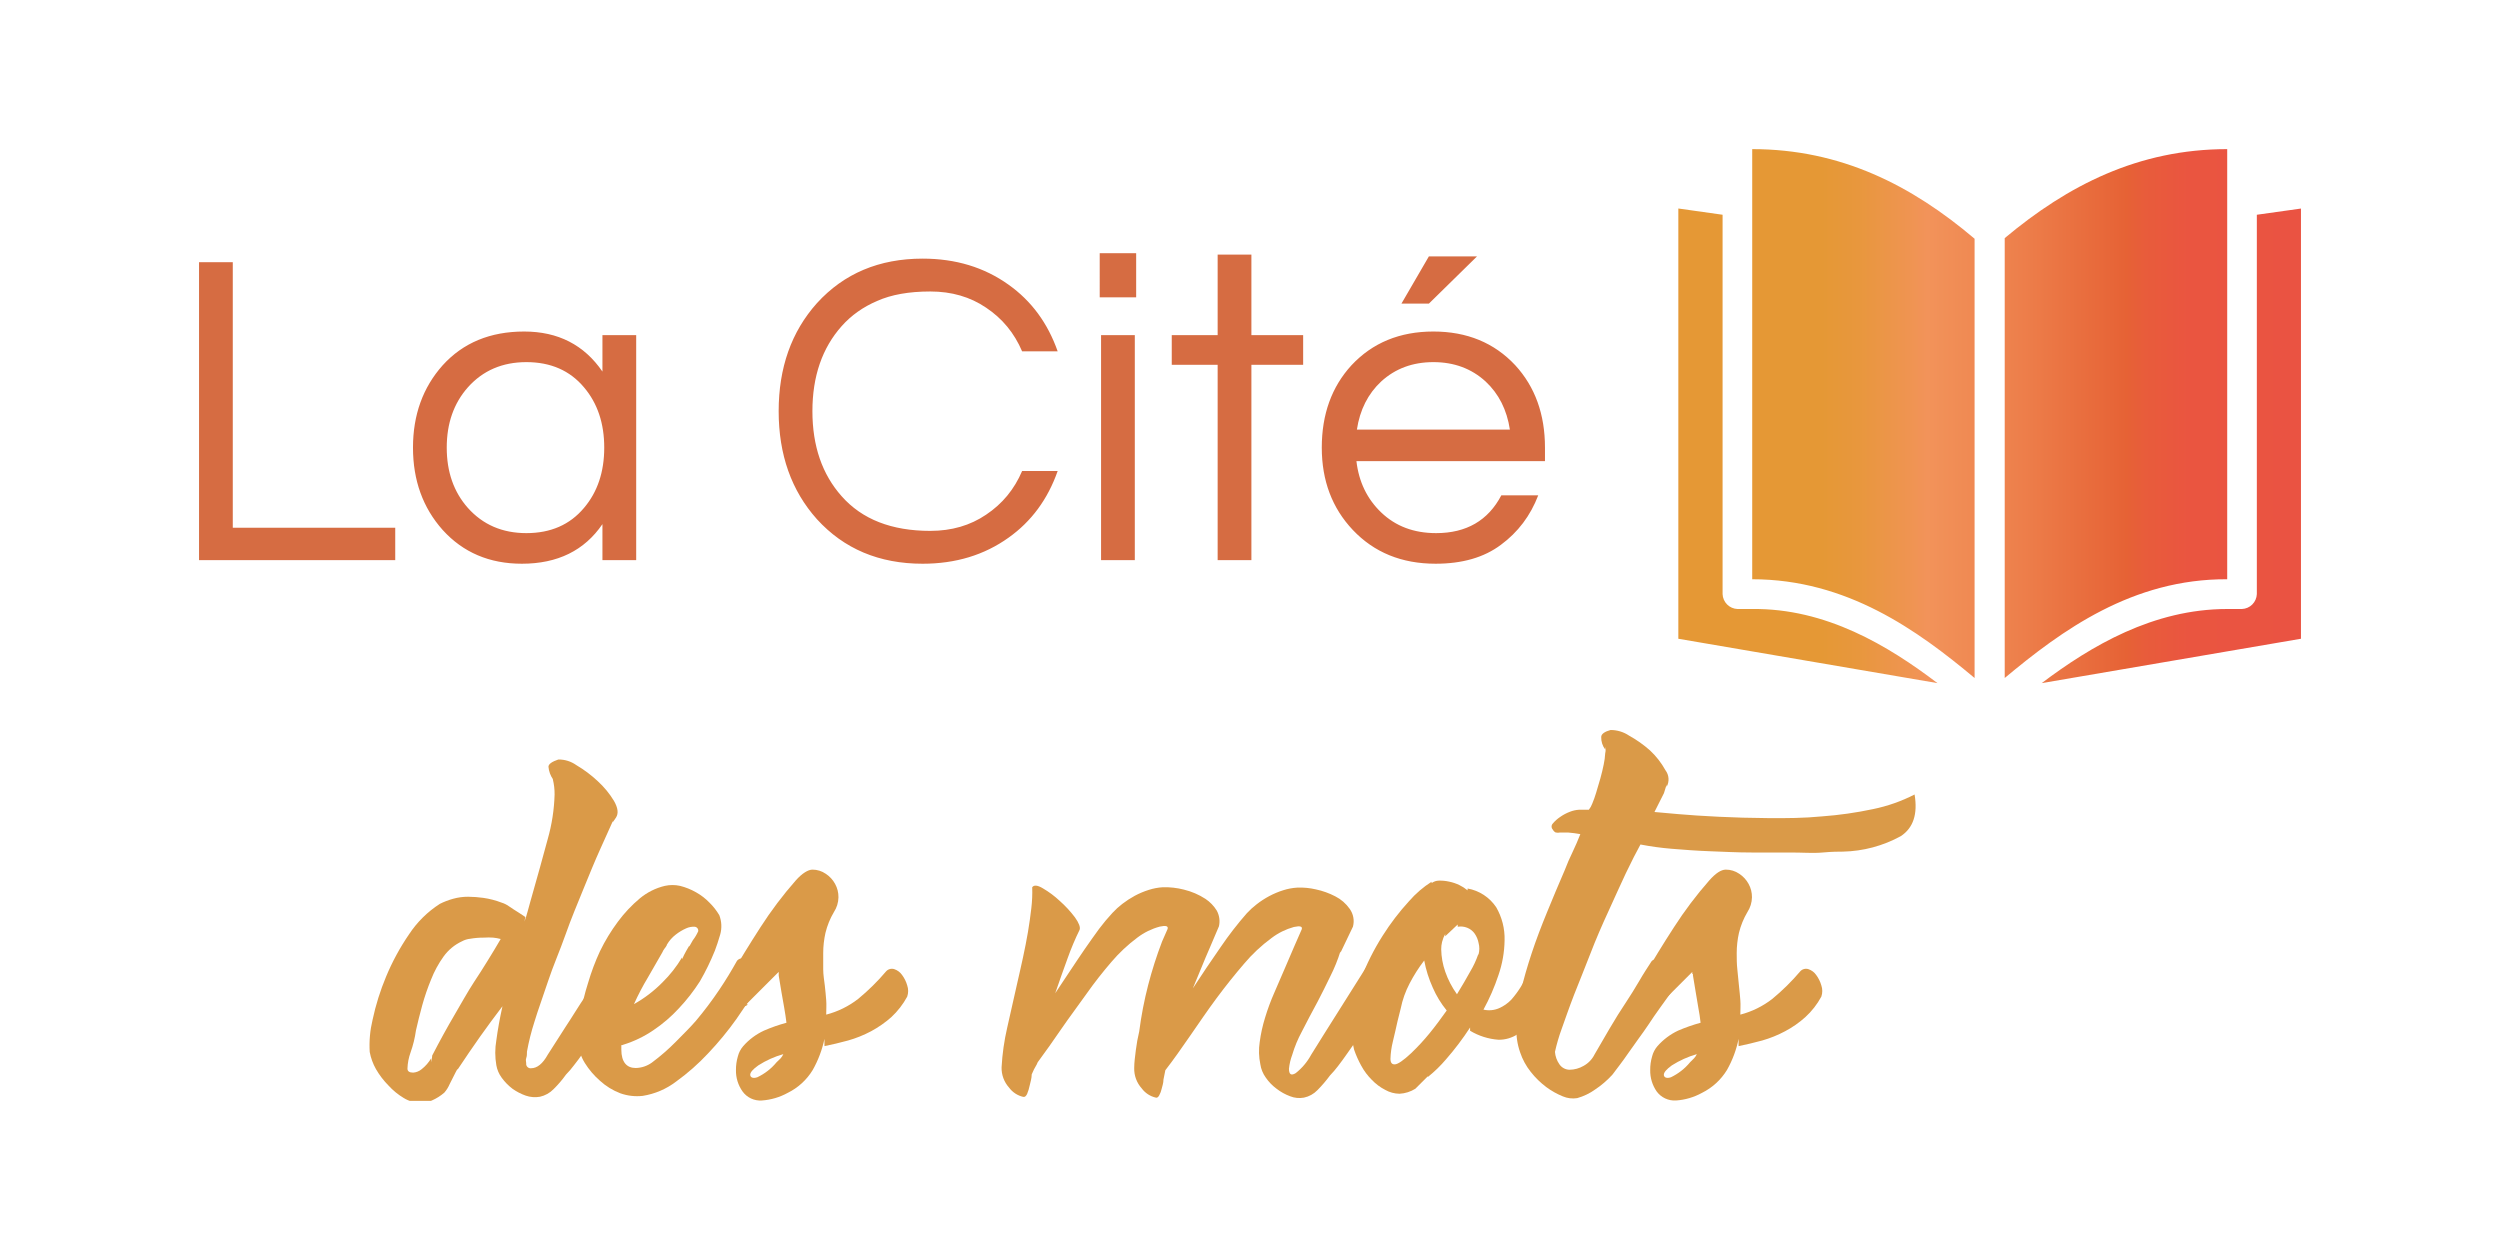 <?xml version="1.0" encoding="UTF-8" standalone="no"?>
<svg
   xmlns:dc="http://purl.org/dc/elements/1.1/"
   xmlns:cc="http://creativecommons.org/ns#"
   xmlns:rdf="http://www.w3.org/1999/02/22-rdf-syntax-ns#"
   xmlns:svg="http://www.w3.org/2000/svg"
   xmlns="http://www.w3.org/2000/svg"
   style="fill:none"
   id="svg50"
   version="1.1"
   viewBox="0 0 200 100"
   height="100"
   width="200">
  <g
     transform="translate(6.542,-42)"
     id="g20"
     clip-path="url(#clip0)">
    <path
       style="fill:#d66c42"
       id="path2"
       d="m 12.081,62.978 v 21.24 h 12.996 V 86.81 H 9.381 V 62.978 Z M 41.653,83.93 c -1.44,2.112 -3.588,3.168 -6.444,3.168 -2.592,0 -4.704,-0.9 -6.336,-2.7 -1.584,-1.776 -2.376,-3.972 -2.376,-6.588 0,-2.616 0.792,-4.812 2.376,-6.588 1.632,-1.8 3.804,-2.7 6.516,-2.7 2.712,0 4.8,1.068 6.264,3.204 V 68.81 h 2.7 v 18 h -2.7 z m -6.084,0.72 c 1.944,0 3.48,-0.672 4.608,-2.016 1.08,-1.272 1.62,-2.88 1.62,-4.824 0,-1.944 -0.54,-3.552 -1.62,-4.824 -1.128,-1.344 -2.664,-2.016 -4.608,-2.016 -1.92,0 -3.48,0.672 -4.68,2.016 -1.128,1.272 -1.692,2.88 -1.692,4.824 0,1.944 0.564,3.552 1.692,4.824 1.2,1.344 2.76,2.016 4.68,2.016 z m 32.314,-0.18 c 1.704,0 3.192,-0.432 4.464,-1.296 1.296,-0.864 2.256,-2.028 2.88,-3.492 h 2.844 c -0.792,2.256 -2.1,4.032 -3.924,5.328 -1.944,1.392 -4.236,2.088 -6.876,2.088 -3.48,0 -6.3,-1.188 -8.46,-3.564 -2.04,-2.28 -3.06,-5.16 -3.06,-8.64 0,-3.48 1.02,-6.36 3.06,-8.64 2.16,-2.376 4.98,-3.564 8.46,-3.564 2.64,0 4.932,0.696 6.876,2.088 1.824,1.296 3.132,3.072 3.924,5.328 h -2.844 c -0.624,-1.464 -1.584,-2.628 -2.88,-3.492 -1.272,-0.864 -2.76,-1.296 -4.464,-1.296 -1.704,0 -3.12,0.252 -4.248,0.756 -1.128,0.48 -2.076,1.152 -2.844,2.016 -1.56,1.752 -2.34,4.02 -2.34,6.804 0,2.784 0.78,5.052 2.34,6.804 1.632,1.848 3.996,2.772 7.092,2.772 z M 81.543,68.81 h 2.7 v 18 h -2.7 z m 2.808,-6.552 v 3.528 h -2.916 V 62.258 Z M 90.87,86.81 V 71.186 h -3.672 V 68.81 h 3.672 v -6.444 h 2.7 v 6.444 h 4.14 v 2.376 h -4.14 V 86.81 Z m 17.475,-2.16 c 2.424,0 4.164,-1.008 5.22,-3.024 h 2.952 c -0.624,1.632 -1.62,2.952 -2.988,3.96 -1.344,1.008 -3.084,1.512 -5.22,1.512 -2.712,0 -4.92,-0.9 -6.624,-2.7 -1.656,-1.752 -2.484,-3.948 -2.484,-6.588 0,-2.664 0.792,-4.86 2.376,-6.588 1.68,-1.8 3.864,-2.7 6.552,-2.7 2.688,0 4.872,0.9 6.552,2.7 1.584,1.728 2.376,3.924 2.376,6.588 v 1.08 h -15.084 c 0.192,1.656 0.852,3.024 1.98,4.104 1.152,1.104 2.616,1.656 4.392,1.656 z m -0.216,-13.68 c -1.656,0 -3.048,0.516 -4.176,1.548 -1.056,0.984 -1.704,2.268 -1.944,3.852 h 12.24 c -0.24,-1.584 -0.888,-2.868 -1.944,-3.852 -1.128,-1.032 -2.52,-1.548 -4.176,-1.548 z m -0.36,-8.46 h 3.852 l -3.852,3.78 h -2.196 z" />
    <path
       style="fill:url(#paint0_linear)"
       id="path4"
       d="m 133.635,53.93 v 34.41 c 7.59,0 13.24,4.1 17.79,7.9 V 61.1 c -5.03,-4.27 -10.7,-7.17 -17.79,-7.17 z m 38,0 c -7.1,0 -12.76,2.9 -17.8,7.12 v 35.19 c 4.55,-3.8 10.21,-7.94 17.8,-7.9 z m -43.91,4.75 V 93.1 l 20.73,3.55 c -3.95,-3 -8.93,-6 -14.83,-5.93 h -1.17 c -0.312,-0.012 -0.608,-0.142 -0.828,-0.362 -0.221,-0.221 -0.35,-0.516 -0.362,-0.828 V 59.18 Z m 49.84,0 -3.56,0.5 v 30.35 c -0.013,0.312 -0.142,0.607 -0.363,0.828 -0.22,0.221 -0.516,0.35 -0.827,0.362 h -1.18 c -5.91,0 -10.89,2.95 -14.84,5.93 l 20.74,-3.55 z" />
    <path
       style="fill:#da9a48"
       id="path6"
       d="m 37.695,104.34 c -0.205,-0.296 -0.33,-0.641 -0.36,-1 0,-0.22 0.29,-0.41 0.79,-0.58 0.516,-0.007 1.02,0.151 1.44,0.45 0.615,0.363 1.188,0.792 1.71,1.28 0.506,0.462 0.944,0.994 1.3,1.58 0.32,0.56 0.38,1 0.16,1.34 l -0.25,0.36 v -0.08 c -0.24,0.53 -0.57,1.27 -1,2.22 -0.43,0.95 -0.86,2 -1.34,3.18 -0.48,1.18 -1,2.41 -1.45,3.69 -0.45,1.28 -1,2.52 -1.39,3.71 -0.39,1.19 -0.8,2.28 -1.1,3.28 -0.248,0.773 -0.445,1.561 -0.59,2.36 0,0.19 0,0.36 -0.06,0.52 -0.06,0.16 0,0.29 0,0.41 -0.008,0.054 -0.004,0.108 0.013,0.16 0.017,0.051 0.045,0.098 0.083,0.137 0.038,0.039 0.084,0.068 0.135,0.086 0.051,0.018 0.106,0.024 0.159,0.017 0.48,0 0.93,-0.36 1.33,-1.08 l 1.46,-2.28 c 0.51,-0.76 1,-1.6 1.62,-2.5 0.62,-0.9 1.12,-1.77 1.62,-2.61 0.15,-0.17 0.34,-0.18 0.58,0 0.266,0.163 0.498,0.377 0.68,0.63 0.215,0.265 0.387,0.562 0.51,0.88 0.069,0.108 0.105,0.232 0.105,0.36 0,0.128 -0.036,0.252 -0.105,0.36 -0.33,0.41 -0.67,0.85 -1,1.33 -0.33,0.48 -0.69,1 -1,1.51 l -0.85,1.04 -0.77,1.11 c -0.25,0.36 -0.5,0.7 -0.74,1 -0.198,0.268 -0.415,0.522 -0.65,0.76 -0.298,0.419 -0.633,0.81 -1,1.17 -0.295,0.3 -0.67,0.508 -1.08,0.6 -0.381,0.068 -0.774,0.037 -1.14,-0.09 -0.377,-0.133 -0.734,-0.318 -1.06,-0.55 -0.328,-0.25 -0.618,-0.546 -0.86,-0.88 -0.219,-0.295 -0.366,-0.638 -0.43,-1 -0.115,-0.662 -0.115,-1.338 0,-2 0.11,-0.83 0.27,-1.73 0.49,-2.72 -0.63,0.82 -1.22,1.63 -1.79,2.43 -0.57,0.8 -1.17,1.69 -1.81,2.65 v -0.07 l -0.15,0.28 c -0.14,0.29 -0.3,0.6 -0.47,0.93 -0.106,0.251 -0.251,0.484 -0.43,0.69 -0.299,0.26 -0.636,0.472 -1,0.63 -0.271,0.122 -0.563,0.19 -0.86,0.2 -0.491,-0.005 -0.971,-0.144 -1.39,-0.4 -0.453,-0.272 -0.864,-0.609 -1.22,-1 -0.388,-0.392 -0.724,-0.833 -1,-1.31 -0.241,-0.426 -0.41,-0.889 -0.5,-1.37 -0.053,-0.867 0.025,-1.736 0.23,-2.58 0.252,-1.181 0.614,-2.336 1.08,-3.45 0.494,-1.191 1.111,-2.327 1.84,-3.39 0.641,-0.973 1.479,-1.801 2.46,-2.43 0.342,-0.172 0.701,-0.309 1.07,-0.41 0.391,-0.108 0.795,-0.162 1.2,-0.16 0.405,0.003 0.809,0.033 1.21,0.09 0.499,0.071 0.989,0.199 1.46,0.38 0.204,0.062 0.396,0.157 0.57,0.28 0.22,0.15 0.49,0.33 0.83,0.54 l 0.5,0.33 -0.07,0.36 c 0.1,-0.27 0.18,-0.53 0.25,-0.79 0.07,-0.26 0.15,-0.53 0.22,-0.8 0.553,-1.94 1.017,-3.607 1.39,-5 0.331,-1.159 0.516,-2.355 0.55,-3.56 0.006,-0.411 -0.041,-0.821 -0.14,-1.22 z m -6.3,16.2 c 0.34,-0.51 0.69,-1.06 1.06,-1.66 0.37,-0.6 0.73,-1.19 1.06,-1.76 -0.2,-0.054 -0.404,-0.091 -0.61,-0.11 -0.24,-0.017 -0.48,-0.017 -0.72,0 -0.372,-0.003 -0.743,0.027 -1.11,0.09 -0.228,0.024 -0.449,0.091 -0.65,0.2 -0.591,0.272 -1.1,0.692 -1.48,1.22 -0.408,0.569 -0.744,1.187 -1,1.84 -0.278,0.675 -0.515,1.366 -0.71,2.07 -0.19,0.71 -0.36,1.36 -0.5,2 -0.083,0.6 -0.227,1.19 -0.43,1.76 -0.152,0.417 -0.237,0.856 -0.25,1.3 0,0.21 0.15,0.32 0.46,0.32 0.246,-0.018 0.48,-0.113 0.67,-0.27 0.309,-0.243 0.571,-0.541 0.77,-0.88 v 0.32 c 0.043,-0.177 0.07,-0.358 0.08,-0.54 0.62,-1.2 1.2,-2.25 1.74,-3.17 0.54,-0.92 1.07,-1.89 1.62,-2.73 z" />
    <path
       style="fill:#da9a48"
       id="path8"
       d="m 43.235,125.61 c 0,0 0,0 -0.07,0 v 0.36 c 0,1 0.43,1.47 1.15,1.47 0.464,-0.009 0.913,-0.159 1.29,-0.43 0.685,-0.51 1.331,-1.071 1.93,-1.68 0.66,-0.66 1.2,-1.21 1.6,-1.67 0.663,-0.79 1.284,-1.614 1.86,-2.47 0.54,-0.8 1,-1.57 1.42,-2.32 0.067,-0.088 0.161,-0.152 0.268,-0.181 0.107,-0.029 0.22,-0.021 0.322,0.021 0.25,0.099 0.463,0.274 0.61,0.5 0.189,0.269 0.325,0.571 0.4,0.89 0.095,0.303 0.095,0.627 0,0.93 -0.43,0.72 -1,1.56 -1.65,2.5 -0.682,0.958 -1.431,1.867 -2.24,2.72 -0.78,0.839 -1.641,1.599 -2.57,2.27 -0.784,0.6 -1.705,0.995 -2.68,1.15 -0.608,0.069 -1.224,-0.003 -1.8,-0.21 -0.598,-0.229 -1.147,-0.568 -1.62,-1 -0.472,-0.411 -0.879,-0.889 -1.21,-1.42 -0.3,-0.476 -0.479,-1.019 -0.52,-1.58 -0.044,-0.75 0.007,-1.503 0.15,-2.24 0.149,-0.877 0.36,-1.742 0.63,-2.59 0.254,-0.866 0.571,-1.711 0.95,-2.53 0.404,-0.834 0.886,-1.627 1.44,-2.37 0.507,-0.687 1.095,-1.312 1.75,-1.86 0.581,-0.482 1.265,-0.825 2,-1 0.402,-0.089 0.818,-0.089 1.22,0 0.444,0.112 0.871,0.284 1.27,0.51 0.403,0.225 0.77,0.508 1.09,0.84 0.302,0.298 0.564,0.634 0.78,1 0.187,0.493 0.212,1.032 0.07,1.54 -0.15,0.51 -0.29,0.94 -0.43,1.3 -0.339,0.84 -0.736,1.656 -1.19,2.44 -0.491,0.771 -1.053,1.494 -1.68,2.16 -0.611,0.666 -1.3,1.256 -2.05,1.76 -0.741,0.505 -1.553,0.896 -2.41,1.16 z m 3.57,-8 c -0.048,0.097 -0.109,0.188 -0.18,0.27 -0.074,0.095 -0.134,0.199 -0.18,0.31 l -1.15,2 c -0.416,0.69 -0.79,1.405 -1.12,2.14 0.839,-0.469 1.606,-1.055 2.28,-1.74 0.607,-0.597 1.135,-1.269 1.57,-2 v 0.15 c 0.095,-0.222 0.202,-0.439 0.32,-0.65 l 0.25,-0.43 v 0.07 l 0.29,-0.51 c 0.171,-0.222 0.316,-0.464 0.43,-0.72 0.007,-0.042 0.005,-0.086 -0.005,-0.127 -0.011,-0.042 -0.03,-0.081 -0.056,-0.114 -0.026,-0.034 -0.059,-0.062 -0.097,-0.083 -0.038,-0.02 -0.079,-0.032 -0.122,-0.036 -0.237,-0.015 -0.474,0.03 -0.69,0.13 -0.296,0.132 -0.575,0.3 -0.83,0.5 -0.287,0.221 -0.529,0.496 -0.71,0.81 z" />
    <path
       style="fill:#da9a48"
       id="path10"
       d="m 53.285,122.37 c -0.081,0.071 -0.18,0.117 -0.287,0.133 -0.106,0.016 -0.215,0.001 -0.313,-0.043 -0.222,-0.095 -0.413,-0.251 -0.55,-0.45 -0.181,-0.233 -0.311,-0.503 -0.38,-0.79 -0.08,-0.295 -0.08,-0.605 0,-0.9 0.84,-1.44 1.687,-2.82 2.54,-4.14 0.845,-1.315 1.788,-2.566 2.82,-3.74 0.51,-0.58 1,-0.87 1.34,-0.87 0.379,0 0.748,0.115 1.06,0.33 0.314,0.203 0.572,0.482 0.75,0.81 0.183,0.33 0.276,0.703 0.27,1.08 -0.008,0.416 -0.133,0.821 -0.36,1.17 -0.309,0.52 -0.538,1.083 -0.68,1.67 -0.118,0.528 -0.179,1.068 -0.18,1.61 0,0.43 0,0.87 0,1.31 0,0.44 0.08,0.88 0.13,1.31 0.05,0.43 0.08,0.8 0.11,1.16 0.03,0.36 0,0.74 0,1.15 0.93,-0.241 1.802,-0.67 2.56,-1.26 0.807,-0.666 1.554,-1.402 2.23,-2.2 0.079,-0.09 0.183,-0.154 0.298,-0.186 0.115,-0.032 0.237,-0.03 0.352,0.006 0.256,0.084 0.477,0.249 0.63,0.47 0.186,0.25 0.325,0.531 0.41,0.83 0.1,0.292 0.1,0.608 0,0.9 -0.331,0.612 -0.76,1.166 -1.27,1.64 -0.495,0.438 -1.038,0.817 -1.62,1.13 -0.586,0.311 -1.202,0.559 -1.84,0.74 -0.667,0.18 -1.297,0.33 -1.89,0.45 v -0.58 c -0.184,0.873 -0.501,1.713 -0.94,2.49 -0.478,0.788 -1.172,1.423 -2,1.83 -0.64,0.353 -1.35,0.561 -2.08,0.61 -0.295,0.019 -0.59,-0.037 -0.858,-0.163 -0.268,-0.126 -0.499,-0.318 -0.672,-0.557 -0.358,-0.501 -0.544,-1.104 -0.53,-1.72 -0.003,-0.365 0.047,-0.729 0.15,-1.08 0.076,-0.307 0.223,-0.591 0.43,-0.83 0.461,-0.525 1.026,-0.947 1.66,-1.24 0.583,-0.255 1.185,-0.465 1.8,-0.63 -0.047,-0.38 -0.107,-0.78 -0.18,-1.2 -0.08,-0.42 -0.15,-0.84 -0.22,-1.25 l -0.22,-1.33 c 0,-0.12 0,-0.17 0,-0.14 0,0.03 0,0 0,-0.15 l -0.58,0.58 c -0.33,0.34 -0.66,0.66 -1,1 -0.34,0.34 -0.64,0.64 -1,1 z m 2.3,4.61 0.33,-0.32 c 0.086,-0.099 0.156,-0.21 0.21,-0.33 -0.707,0.2 -1.381,0.503 -2,0.9 -0.44,0.31 -0.65,0.56 -0.65,0.75 0,0.19 0.19,0.33 0.57,0.2 0.595,-0.282 1.121,-0.692 1.54,-1.2 z" />
    <path
       style="fill:#da9a48"
       id="path12"
       d="m 75.995,127.95 c 0,0.31 -0.1,0.61 -0.16,0.88 -0.047,0.236 -0.117,0.468 -0.21,0.69 -0.09,0.18 -0.19,0.26 -0.31,0.23 -0.453,-0.103 -0.854,-0.366 -1.13,-0.74 -0.402,-0.446 -0.617,-1.03 -0.6,-1.63 0.058,-1.068 0.208,-2.128 0.45,-3.17 l 0.78,-3.46 c 0.16,-0.72 0.33,-1.43 0.48,-2.14 0.15,-0.71 0.29,-1.39 0.4,-2.05 0.11,-0.66 0.2,-1.3 0.27,-1.91 0.066,-0.554 0.089,-1.112 0.07,-1.67 0.14,-0.2 0.43,-0.17 0.86,0.09 0.482,0.282 0.932,0.618 1.34,1 0.45,0.398 0.859,0.84 1.22,1.32 0.32,0.45 0.45,0.79 0.37,1 -0.359,0.731 -0.676,1.483 -0.95,2.25 -0.32,0.873 -0.653,1.813 -1,2.82 l 1.17,-1.76 c 0.4,-0.6 0.79,-1.19 1.19,-1.77 0.4,-0.58 0.78,-1.11 1.15,-1.62 0.334,-0.445 0.691,-0.872 1.07,-1.28 0.242,-0.262 0.507,-0.503 0.79,-0.72 0.316,-0.243 0.65,-0.46 1,-0.65 0.358,-0.191 0.733,-0.349 1.12,-0.47 0.36,-0.116 0.733,-0.187 1.11,-0.21 0.573,-0.017 1.145,0.047 1.7,0.19 0.611,0.148 1.193,0.398 1.72,0.74 0.363,0.242 0.67,0.559 0.9,0.93 0.213,0.383 0.277,0.832 0.18,1.26 l -0.69,1.62 c -0.26,0.6 -0.51,1.18 -0.73,1.73 l -0.67,1.62 c 0.72,-1.1 1.46,-2.21 2.23,-3.31 0.641,-0.942 1.339,-1.844 2.09,-2.7 0.242,-0.262 0.507,-0.503 0.79,-0.72 0.314,-0.245 0.649,-0.462 1,-0.65 0.358,-0.191 0.733,-0.349 1.12,-0.47 0.36,-0.116 0.733,-0.187 1.11,-0.21 0.504,-0.022 1.009,0.025 1.5,0.14 0.543,0.116 1.068,0.304 1.56,0.56 0.46,0.234 0.854,0.577 1.15,1 0.145,0.203 0.244,0.435 0.289,0.681 0.045,0.245 0.035,0.498 -0.029,0.739 l -1,2.09 v -0.12 c -0.214,0.688 -0.485,1.357 -0.81,2 -0.32,0.667 -0.653,1.333 -1,2 -0.46,0.84 -0.88,1.65 -1.28,2.43 -0.32,0.592 -0.579,1.215 -0.77,1.86 -0.134,0.357 -0.221,0.73 -0.26,1.11 0,0.46 0.18,0.57 0.54,0.35 0.505,-0.398 0.924,-0.895 1.23,-1.46 l 1.08,-1.73 3.63,-5.76 c 0.15,-0.17 0.34,-0.18 0.58,0 0.263,0.171 0.491,0.392 0.67,0.65 0.198,0.282 0.353,0.592 0.46,0.92 0.059,0.114 0.089,0.241 0.089,0.37 0,0.129 -0.03,0.256 -0.089,0.37 -0.34,0.41 -0.68,0.85 -1,1.33 -0.32,0.48 -0.69,1 -1,1.51 l -0.75,1.12 -0.78,1.11 c -0.25,0.36 -0.5,0.7 -0.73,1 -0.201,0.266 -0.418,0.52 -0.65,0.76 -0.304,0.414 -0.638,0.805 -1,1.17 -0.292,0.304 -0.668,0.513 -1.08,0.6 -0.373,0.069 -0.758,0.031 -1.11,-0.11 -0.388,-0.144 -0.753,-0.346 -1.08,-0.6 -0.339,-0.249 -0.633,-0.553 -0.87,-0.9 -0.226,-0.314 -0.374,-0.677 -0.43,-1.06 -0.123,-0.586 -0.14,-1.188 -0.05,-1.78 0.088,-0.661 0.232,-1.313 0.43,-1.95 0.206,-0.681 0.453,-1.349 0.74,-2 0.29,-0.66 0.56,-1.3 0.83,-1.92 l 0.79,-1.84 0.57,-1.3 c 0.08,-0.24 -0.13,-0.3 -0.63,-0.19 -0.644,0.178 -1.248,0.476 -1.78,0.88 -0.817,0.6 -1.558,1.294 -2.21,2.07 -0.73,0.85 -1.46,1.76 -2.18,2.73 -0.72,0.97 -1.42,2 -2.11,3 -0.69,1 -1.35,1.94 -2,2.78 -0.047,0.24 -0.097,0.49 -0.15,0.75 0,0.27 -0.09,0.51 -0.14,0.72 -0.04,0.189 -0.108,0.371 -0.2,0.54 -0.08,0.15 -0.18,0.21 -0.27,0.18 -0.453,-0.103 -0.854,-0.366 -1.13,-0.74 -0.402,-0.446 -0.617,-1.03 -0.6,-1.63 0,-0.46 0.07,-0.93 0.13,-1.43 0.062,-0.501 0.152,-0.999 0.27,-1.49 0.162,-1.257 0.403,-2.503 0.72,-3.73 0.305,-1.176 0.676,-2.335 1.11,-3.47 l 0.44,-1 c 0.07,-0.24 -0.14,-0.3 -0.63,-0.19 -0.648,0.175 -1.256,0.474 -1.79,0.88 -0.76,0.567 -1.455,1.218 -2.07,1.94 -0.68,0.79 -1.36,1.65 -2,2.56 -0.64,0.91 -1.35,1.84 -2,2.79 -0.65,0.95 -1.28,1.84 -1.9,2.68 l -0.08,0.18 c -0.154,0.252 -0.288,0.516 -0.4,0.79 z" />
    <path
       style="fill:#da9a48"
       id="path14"
       d="m 115.845,119.53 c 0.053,-0.085 0.129,-0.153 0.219,-0.197 0.09,-0.045 0.191,-0.063 0.291,-0.053 0.252,0.001 0.497,0.081 0.7,0.23 0.243,0.175 0.441,0.404 0.58,0.67 0.151,0.31 0.193,0.663 0.12,1 -0.19,0.34 -0.42,0.73 -0.7,1.19 -0.275,0.459 -0.593,0.891 -0.95,1.29 -0.36,0.411 -0.774,0.771 -1.23,1.07 -0.457,0.301 -0.993,0.458 -1.54,0.45 -0.803,-0.059 -1.581,-0.305 -2.27,-0.72 v -0.26 c -0.579,0.891 -1.221,1.74 -1.92,2.54 -0.44,0.519 -0.929,0.995 -1.46,1.42 v -0.06 l -1,1 c -0.38,0.238 -0.813,0.375 -1.26,0.4 -0.404,-0.004 -0.8,-0.11 -1.15,-0.31 -0.395,-0.203 -0.753,-0.47 -1.06,-0.79 -0.337,-0.333 -0.624,-0.714 -0.85,-1.13 -0.231,-0.416 -0.425,-0.851 -0.58,-1.3 -0.15,-0.612 -0.221,-1.24 -0.21,-1.87 0.013,-1.282 0.264,-2.55 0.74,-3.74 0.465,-1.227 1.055,-2.403 1.76,-3.51 0.62,-0.981 1.326,-1.905 2.11,-2.76 0.522,-0.6 1.128,-1.122 1.8,-1.55 v 0.11 c 0.17,-0.128 0.377,-0.198 0.59,-0.2 0.272,-0.007 0.544,0.02 0.81,0.08 0.287,0.057 0.566,0.151 0.83,0.28 0.233,0.113 0.451,0.254 0.65,0.42 v -0.15 c 0.463,0.083 0.904,0.258 1.298,0.516 0.393,0.258 0.731,0.593 0.992,0.984 0.463,0.801 0.695,1.715 0.67,2.64 -0.014,0.95 -0.179,1.892 -0.49,2.79 -0.316,0.954 -0.718,1.878 -1.2,2.76 0.414,0.096 0.849,0.058 1.24,-0.11 0.377,-0.162 0.718,-0.401 1,-0.7 0.273,-0.313 0.52,-0.647 0.74,-1 0.213,-0.347 0.393,-0.68 0.54,-1 l 0.28,-0.51 z m -9.5,6.73 c 0.525,-0.502 1.02,-1.037 1.48,-1.6 0.48,-0.59 0.93,-1.2 1.37,-1.82 -0.457,-0.559 -0.834,-1.178 -1.12,-1.84 -0.312,-0.69 -0.54,-1.416 -0.68,-2.16 -0.444,0.578 -0.835,1.193 -1.17,1.84 -0.33,0.63 -0.569,1.303 -0.71,2 l -0.25,1 c -0.12,0.53 -0.24,1.08 -0.38,1.65 -0.111,0.449 -0.175,0.908 -0.19,1.37 0,0.31 0.11,0.46 0.35,0.45 0.24,-0.01 0.68,-0.31 1.3,-0.89 z m 5.4,-7.92 c 0.079,-0.295 0.079,-0.605 0,-0.9 -0.051,-0.274 -0.16,-0.533 -0.32,-0.76 -0.148,-0.207 -0.353,-0.367 -0.59,-0.46 -0.241,-0.097 -0.504,-0.125 -0.76,-0.08 v -0.18 l -1,0.94 v -0.18 c -0.11,0.198 -0.194,0.41 -0.25,0.63 -0.048,0.193 -0.071,0.391 -0.07,0.59 0.011,0.61 0.119,1.214 0.32,1.79 0.224,0.645 0.541,1.255 0.94,1.81 0.41,-0.67 0.77,-1.29 1.08,-1.85 0.246,-0.415 0.451,-0.854 0.61,-1.31 z" />
    <path
       style="fill:#da9a48"
       id="path16"
       d="m 119.885,108.73 c -0.331,-0.06 -0.665,-0.104 -1,-0.13 h -0.61 c -0.119,0.025 -0.242,0.025 -0.36,0 -0.1,-0.05 -0.181,-0.13 -0.23,-0.23 -0.064,-0.065 -0.1,-0.153 -0.1,-0.245 0,-0.092 0.036,-0.18 0.1,-0.245 0.167,-0.2 0.363,-0.375 0.58,-0.52 0.244,-0.173 0.51,-0.314 0.79,-0.42 0.23,-0.091 0.473,-0.145 0.72,-0.16 h 0.79 c 0.114,-0.145 0.205,-0.307 0.27,-0.48 0.123,-0.294 0.23,-0.594 0.32,-0.9 0.11,-0.35 0.22,-0.72 0.33,-1.12 0.11,-0.4 0.2,-0.77 0.27,-1.12 0.064,-0.296 0.104,-0.597 0.12,-0.9 0.043,-0.171 0.043,-0.349 0,-0.52 v 0.22 c -0.217,-0.287 -0.33,-0.64 -0.32,-1 0,-0.25 0.3,-0.44 0.75,-0.56 0.527,-0.001 1.042,0.156 1.48,0.45 0.598,0.331 1.158,0.726 1.67,1.18 0.494,0.461 0.913,0.998 1.24,1.59 0.143,0.189 0.228,0.415 0.244,0.651 0.016,0.237 -0.037,0.473 -0.154,0.679 v -0.18 l -0.21,0.68 -0.76,1.51 1.91,0.17 c 0.91,0.08 2,0.15 3.22,0.21 1.22,0.06 2.57,0.1 4,0.11 1.43,0.01 2.85,0 4.28,-0.14 1.368,-0.1 2.728,-0.294 4.07,-0.58 1.158,-0.237 2.278,-0.63 3.33,-1.17 0.26,1.56 -0.1,2.67 -1.1,3.33 -1.421,0.78 -3.01,1.205 -4.63,1.24 -0.33,0 -0.87,0 -1.62,0.07 -0.75,0.07 -1.6,0 -2.57,0 -0.97,0 -2,0 -3.13,0 -1.13,0 -2.22,-0.06 -3.31,-0.1 -1.09,-0.04 -2.13,-0.12 -3.1,-0.2 -0.829,-0.069 -1.654,-0.182 -2.47,-0.34 -0.33,0.6 -0.72,1.36 -1.17,2.3 -0.45,0.94 -0.91,2 -1.4,3.06 -0.49,1.06 -1,2.23 -1.44,3.38 -0.44,1.15 -0.9,2.25 -1.3,3.28 -0.4,1.03 -0.73,2 -1,2.75 -0.216,0.594 -0.393,1.202 -0.53,1.82 0.027,0.36 0.152,0.705 0.36,1 0.09,0.13 0.209,0.236 0.348,0.311 0.139,0.075 0.294,0.116 0.452,0.119 0.397,-0.003 0.787,-0.11 1.13,-0.31 0.38,-0.209 0.688,-0.53 0.88,-0.92 l 1.21,-2.08 c 0.42,-0.72 0.87,-1.44 1.35,-2.16 0.31,-0.48 0.65,-1 1,-1.61 0.35,-0.61 0.69,-1.12 1,-1.6 0.15,-0.17 0.34,-0.18 0.58,0 0.266,0.163 0.497,0.377 0.68,0.63 0.212,0.264 0.377,0.561 0.49,0.88 0.058,0.111 0.089,0.235 0.089,0.36 0,0.125 -0.031,0.249 -0.089,0.36 l -1.1,1.53 c -0.32,0.44 -0.61,0.87 -0.88,1.28 -0.27,0.41 -0.53,0.76 -0.81,1.15 l -0.79,1.11 c -0.247,0.36 -0.487,0.693 -0.72,1 l -0.59,0.78 c -0.413,0.452 -0.88,0.852 -1.39,1.19 -0.431,0.306 -0.911,0.536 -1.42,0.68 -0.389,0.063 -0.788,0.014 -1.15,-0.14 -0.469,-0.191 -0.913,-0.439 -1.32,-0.74 -0.464,-0.348 -0.881,-0.755 -1.24,-1.21 -0.377,-0.472 -0.668,-1.007 -0.86,-1.58 -0.229,-0.658 -0.327,-1.354 -0.29,-2.05 0.008,-0.94 0.122,-1.876 0.34,-2.79 0.23,-1 0.52,-2 0.88,-3.09 0.36,-1.09 0.77,-2.16 1.23,-3.28 0.46,-1.12 0.92,-2.23 1.4,-3.33 0.19,-0.51 0.41,-1 0.65,-1.5 0.24,-0.5 0.41,-0.91 0.61,-1.41 z" />
    <path
       style="fill:#da9a48"
       id="path18"
       d="m 126.365,122.37 c -0.081,0.071 -0.181,0.117 -0.287,0.133 -0.106,0.016 -0.215,0.001 -0.313,-0.043 -0.224,-0.097 -0.417,-0.253 -0.56,-0.45 -0.175,-0.236 -0.3,-0.505 -0.37,-0.79 -0.08,-0.295 -0.08,-0.605 0,-0.9 0.84,-1.44 1.68,-2.82 2.54,-4.14 0.845,-1.315 1.788,-2.566 2.82,-3.74 0.51,-0.58 0.95,-0.87 1.33,-0.87 0.382,-10e-4 0.755,0.114 1.07,0.33 0.313,0.203 0.571,0.482 0.75,0.81 0.183,0.33 0.276,0.703 0.27,1.08 -0.008,0.416 -0.133,0.821 -0.36,1.17 -0.309,0.52 -0.538,1.083 -0.68,1.67 -0.119,0.528 -0.179,1.068 -0.18,1.61 0,0.43 0,0.87 0.05,1.31 0.05,0.44 0.08,0.88 0.13,1.31 0.05,0.43 0.08,0.8 0.11,1.16 0.03,0.36 0,0.74 0,1.15 0.93,-0.241 1.801,-0.67 2.56,-1.26 0.807,-0.666 1.553,-1.402 2.23,-2.2 0.079,-0.09 0.183,-0.154 0.298,-0.186 0.116,-0.032 0.238,-0.03 0.352,0.006 0.256,0.084 0.477,0.249 0.63,0.47 0.185,0.25 0.324,0.531 0.41,0.83 0.1,0.292 0.1,0.608 0,0.9 -0.332,0.615 -0.764,1.169 -1.28,1.64 -0.491,0.442 -1.036,0.822 -1.62,1.13 -0.582,0.311 -1.196,0.559 -1.83,0.74 -0.667,0.18 -1.297,0.33 -1.89,0.45 v -0.58 c -0.177,0.874 -0.491,1.714 -0.93,2.49 -0.481,0.786 -1.174,1.421 -2,1.83 -0.644,0.354 -1.357,0.563 -2.09,0.61 -0.295,0.016 -0.589,-0.041 -0.856,-0.167 -0.267,-0.125 -0.499,-0.316 -0.674,-0.553 -0.351,-0.504 -0.533,-1.106 -0.52,-1.72 -0.004,-0.365 0.047,-0.729 0.15,-1.08 0.076,-0.307 0.223,-0.591 0.43,-0.83 0.46,-0.521 1.021,-0.943 1.65,-1.24 0.584,-0.252 1.186,-0.462 1.8,-0.63 -0.04,-0.38 -0.1,-0.78 -0.18,-1.2 l -0.21,-1.25 -0.22,-1.33 c 0,-0.12 0,-0.17 -0.05,-0.14 -0.05,0.03 0,0 0,-0.15 l -0.58,0.58 -1,1 c -0.32,0.31 -0.64,0.64 -1,1 z m 2.3,4.61 0.32,-0.32 c 0.092,-0.096 0.167,-0.208 0.22,-0.33 -0.706,0.204 -1.379,0.507 -2,0.9 -0.43,0.31 -0.64,0.56 -0.64,0.75 0,0.19 0.19,0.33 0.57,0.2 0.591,-0.284 1.113,-0.693 1.53,-1.2 z" />
  </g>
  <defs
     id="defs48">
    <linearGradient
       gradientUnits="userSpaceOnUse"
       y2="75.29"
       x2="177.535"
       y1="75.29"
       x1="127.695"
       id="paint0_linear">
      <stop
         id="stop22"
         stop-color="#E59835" />
      <stop
         id="stop24"
         stop-color="#E59835"
         offset="0.2" />
      <stop
         id="stop26"
         stop-color="#E59835"
         offset="0.23" />
      <stop
         id="stop28"
         stop-color="#E8973D"
         offset="0.29" />
      <stop
         id="stop30"
         stop-color="#EF9451"
         offset="0.37" />
      <stop
         id="stop32"
         stop-color="#F2935A"
         offset="0.4" />
      <stop
         id="stop34"
         stop-color="#ED7F4B"
         offset="0.55" />
      <stop
         id="stop36"
         stop-color="#E66235"
         offset="0.72" />
      <stop
         id="stop38"
         stop-color="#E85C3B"
         offset="0.75" />
      <stop
         id="stop40"
         stop-color="#EA5540"
         offset="0.82" />
      <stop
         id="stop42"
         stop-color="#EA5342"
         offset="1" />
    </linearGradient>
    <clipPath
       id="clip0">
      <rect
         style="fill:#ffffff"
         id="rect45"
         height="76.14"
         width="171.07"
         y="53.93"
         x="6.465" />
    </clipPath>
  </defs>
</svg>

